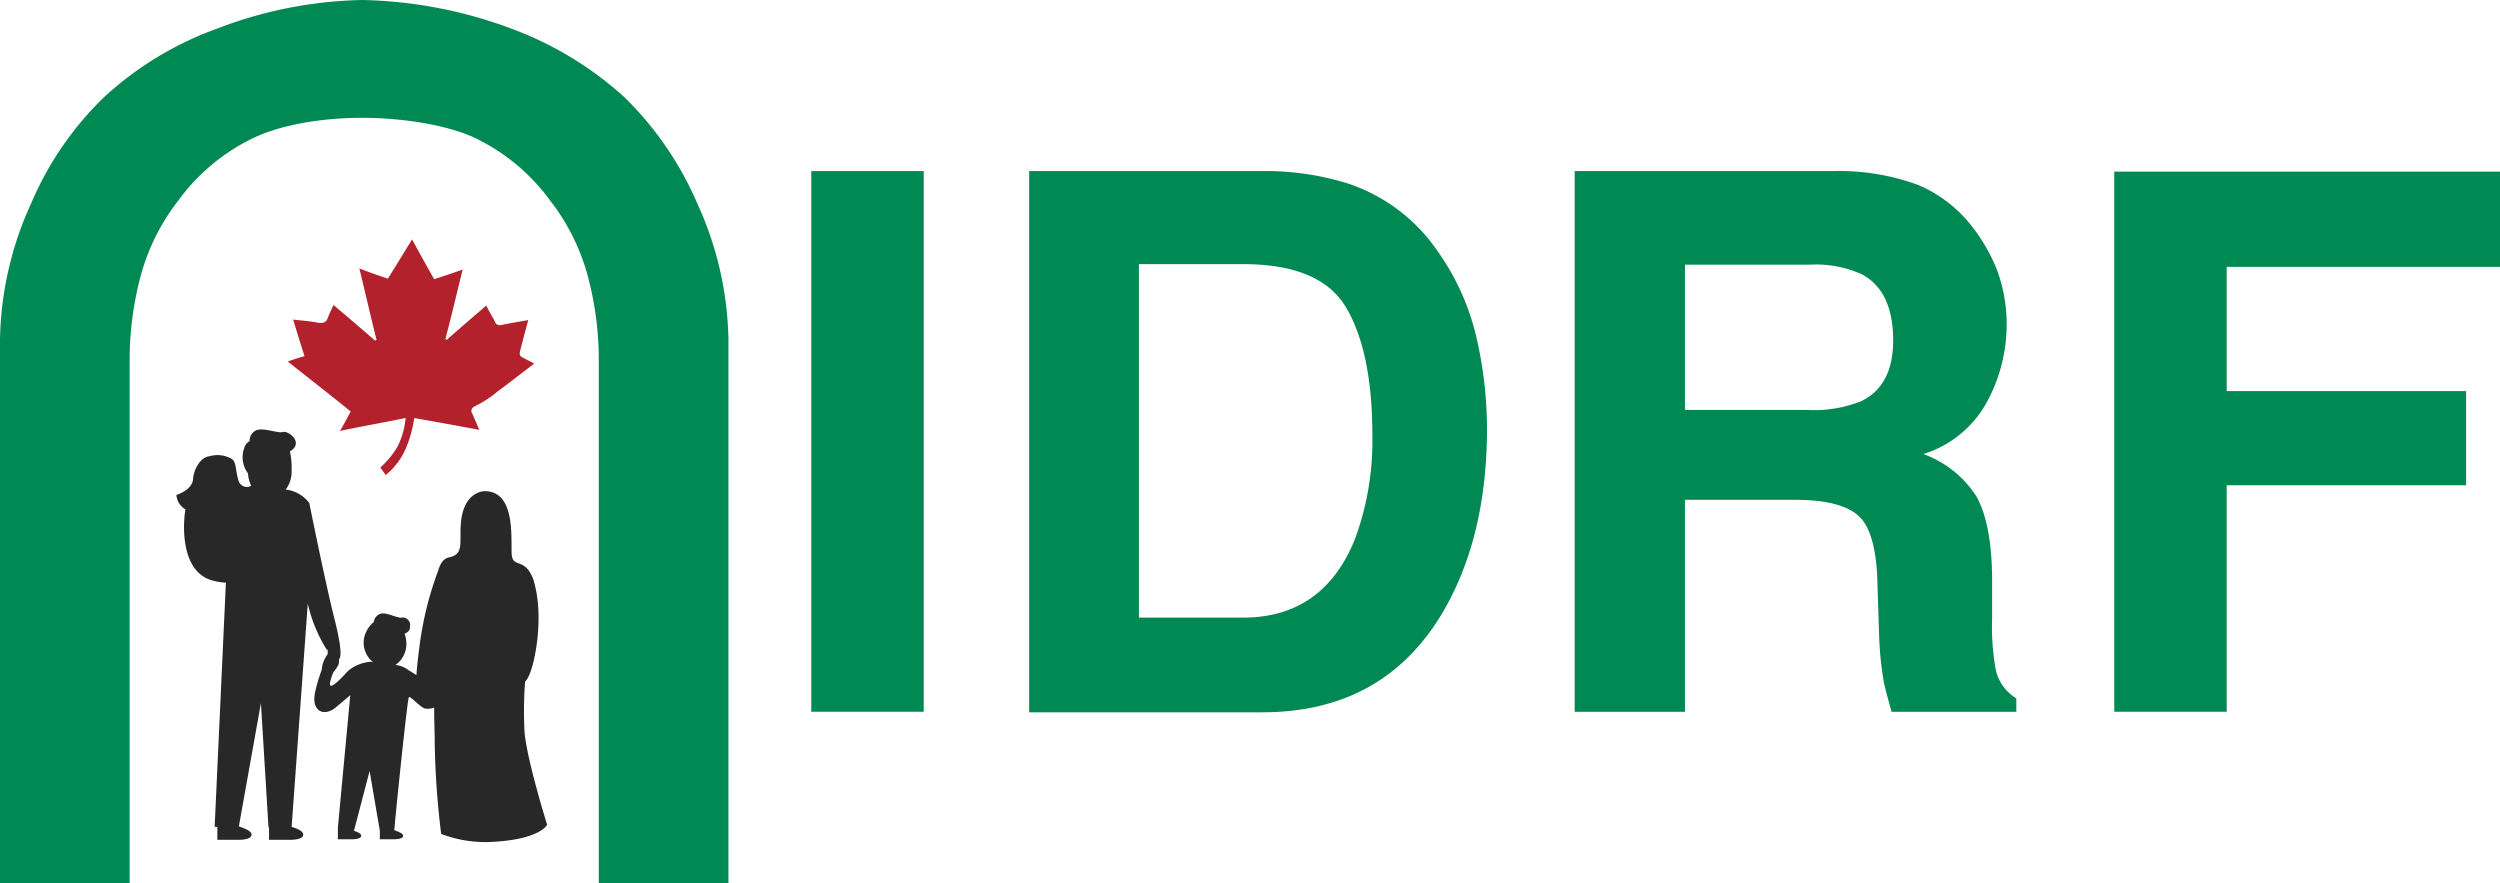 <svg xmlns="http://www.w3.org/2000/svg" width="264.417" height="93.431" viewBox="0 0 264.417 93.431"><g id="img_idrf" transform="translate(-26 -21.402)"><g id="Group_882" data-name="Group 882" transform="translate(26 21.402)"><g id="Group_11" data-name="Group 11" transform="translate(0 0)"><g id="Group_10" data-name="Group 10"><g id="Group_6" data-name="Group 6" transform="translate(85.806 18.094)"><g id="Group_2" data-name="Group 2"><path id="Path_1" data-name="Path 1" d="M172.692,102.085H160.8V44.9h11.892Z" transform="translate(-160.8 -44.9)" fill="#008952"></path></g><g id="Group_3" data-name="Group 3" transform="translate(23.045)"><path id="Path_2" data-name="Path 2" d="M234.814,46.152a18.539,18.539,0,0,1,9.73,7.283,25.773,25.773,0,0,1,4.1,9.218,43.36,43.36,0,0,1,1.081,9.445c0,7.625-1.536,14.054-4.609,19.346-4.154,7.113-10.527,10.7-19.175,10.7H201.3V44.9h24.638A29.431,29.431,0,0,1,234.814,46.152ZM212.908,54.8V92.127h11.039c5.633,0,9.616-2.788,11.835-8.364A30.079,30.079,0,0,0,237.6,72.838c0-5.8-.91-10.3-2.731-13.429s-5.462-4.666-10.925-4.666H212.908Z" transform="translate(-201.3 -44.9)" fill="#008952"></path></g><g id="Group_4" data-name="Group 4" transform="translate(80.742)"><path id="Path_3" data-name="Path 3" d="M339.059,46.379a14.205,14.205,0,0,1,5.349,3.983,18.841,18.841,0,0,1,2.9,4.837,16.525,16.525,0,0,1,1.081,6.031,17.159,17.159,0,0,1-2.048,8.023,11.537,11.537,0,0,1-6.771,5.576,11.144,11.144,0,0,1,5.633,4.5c1.081,1.935,1.65,4.95,1.65,8.933v3.869a26.3,26.3,0,0,0,.342,5.292,4.672,4.672,0,0,0,2.219,3.243v1.423h-13.2c-.341-1.252-.626-2.276-.8-3.073a34.7,34.7,0,0,1-.512-4.95l-.171-5.292c-.057-3.642-.683-6.088-1.878-7.283s-3.471-1.821-6.828-1.821H314.365v22.419H302.7V44.9h27.369A24.311,24.311,0,0,1,339.059,46.379ZM314.365,54.8V70.164h12.86a13.55,13.55,0,0,0,5.747-.91c2.276-1.081,3.414-3.243,3.414-6.43,0-3.471-1.081-5.8-3.3-7a11.751,11.751,0,0,0-5.519-1.024Z" transform="translate(-302.7 -44.9)" fill="#008952"></path></g><g id="Group_5" data-name="Group 5" transform="translate(137.813 0.057)"><path id="Path_4" data-name="Path 4" d="M403,45h40.8V55.071H414.892V68.215h25.321v9.958H414.892v23.955H403Z" transform="translate(-403 -45)" fill="#008952"></path></g></g><g id="Group_9" data-name="Group 9"><g id="Group_8" data-name="Group 8"><g id="Group_7" data-name="Group 7"><path id="Path_5" data-name="Path 5" d="M10,106.531V49a35.89,35.89,0,0,1,3.3-14.4A34.22,34.22,0,0,1,20.982,23.4a35.224,35.224,0,0,1,12.006-7.283A44.953,44.953,0,0,1,48.294,13.1a47.6,47.6,0,0,1,15.761,3.016A36.719,36.719,0,0,1,76.062,23.4a35.109,35.109,0,0,1,7.682,11.209,35.891,35.891,0,0,1,3.3,14.4v57.527H73.33V50.939a34.15,34.15,0,0,0-1.195-8.763,22.555,22.555,0,0,0-3.983-7.909,21.106,21.106,0,0,0-7.283-6.259c-3.016-1.65-8.194-2.447-12.575-2.447-4.438,0-9.1.8-12.12,2.447a21.106,21.106,0,0,0-7.283,6.259,22.554,22.554,0,0,0-3.983,7.909,34.485,34.485,0,0,0-1.195,8.763v55.592Z" transform="translate(-10 -13.1)" fill="#008952"></path></g></g></g></g><path id="Path_6" data-name="Path 6" d="M79.615,124.948a43.171,43.171,0,0,1,.057-5.349c.114-.114.171-.228.228-.285.8-1.252,1.707-6.145.854-9.73-.057-.285-.171-.683-.171-.683h0c-.91-2.617-2.276-1.138-2.333-2.9-.057-1.878.341-6.6-2.9-6.544,0,0-2.105,0-2.447,3.186-.228,2.105.4,3.471-1.252,3.812-.626.114-.967.683-1.195,1.479a35.528,35.528,0,0,0-1.935,7.8c-.171,1.309-.285,2.333-.341,3.186-.228-.171-.512-.341-.8-.512a2.709,2.709,0,0,0-1.423-.569,2.681,2.681,0,0,0,1.138-1.878,2.9,2.9,0,0,0-.171-1.422c.683-.285.569-.74.569-.74a.79.79,0,0,0-.91-.967c-.455.057-1.65-.626-2.219-.4a1,1,0,0,0-.683.853,2.965,2.965,0,0,0-.8,1.024,2.6,2.6,0,0,0,.74,3.243l-.171-.057a4.171,4.171,0,0,0-2.561,1.024s-2.162,2.5-1.821,1.081a6.265,6.265,0,0,1,.341-1.024,3.167,3.167,0,0,0,.512-.74,1.107,1.107,0,0,0,.057-.569.431.431,0,0,0,.114-.228c.171-.4,0-1.821-.626-4.268-.91-3.585-2.617-12.063-2.617-12.063a3.633,3.633,0,0,0-2.5-1.423,2.984,2.984,0,0,0,.626-1.878,8.778,8.778,0,0,0-.171-2.162c1.536-.91-.171-2.219-.74-2.048-.512.171-2.105-.512-2.845-.171a1.207,1.207,0,0,0-.683,1.138,1.172,1.172,0,0,0-.569.74,2.846,2.846,0,0,0,.4,2.674,3.43,3.43,0,0,0,.341,1.309.926.926,0,0,1-1.366-.626c-.341-1.138-.171-1.992-.8-2.276a2.979,2.979,0,0,0-2.219-.228h0c-.967.057-1.707,1.423-1.764,2.39-.057,1.195-1.764,1.707-1.764,1.707a1.939,1.939,0,0,0,.967,1.536c-.114.284-.967,6.487,2.845,7.511a6.257,6.257,0,0,0,1.422.228L46.84,134.962h.285v1.366h1.935s1.935.114,1.65-.683c-.114-.284-.683-.512-1.309-.74l2.333-13.03.8,13.144h.057v1.309h1.935s1.935.114,1.65-.683c-.114-.284-.626-.512-1.195-.683l1.707-23.614a15.84,15.84,0,0,0,1.878,4.666.444.444,0,0,0,.228.228v.455a3.047,3.047,0,0,0-.626,1.65,18.153,18.153,0,0,0-.683,2.276c-.455,1.935.683,2.674,1.935,1.878.171-.114,1.593-1.309,1.764-1.479l-1.309,14h0v1.252h1.309s1.309.057,1.138-.455c-.057-.171-.4-.341-.8-.455h.057l1.65-6.316,1.081,6.316h0v.91h1.309s1.309.057,1.138-.455c-.057-.171-.455-.341-.91-.512,0-.455,1.366-13.884,1.536-14.054s1.138,1.024,1.707,1.195a1.826,1.826,0,0,0,.967-.114c0,1.422.057,2.674.057,3.642a88.877,88.877,0,0,0,.683,9.73,12.965,12.965,0,0,0,5.178.853c5.292-.228,6.031-1.821,6.031-1.821S79.9,128.02,79.615,124.948Z" transform="translate(-24.137 -47.506)" fill="#282828"></path><path id="Path_7" data-name="Path 7" d="M85.805,73.589c1.252-.91,2.447-1.878,3.755-2.845-.285-.171-.512-.284-.74-.4-.91-.455-.91-.4-.626-1.423.228-.91.455-1.764.74-2.788-1.024.171-1.935.341-2.845.512a.53.53,0,0,1-.683-.341c-.284-.569-.626-1.081-.91-1.707-1.479,1.252-2.845,2.447-4.211,3.642l-.114-.114c.626-2.39,1.195-4.78,1.821-7.34-1.081.4-1.992.683-3.016,1.024-.8-1.422-1.536-2.731-2.333-4.211-.91,1.479-1.707,2.788-2.561,4.154-1.024-.341-1.992-.683-3.016-1.081.626,2.561,1.195,5.064,1.821,7.568-.057,0-.114.057-.171.057-1.423-1.252-2.9-2.5-4.381-3.755-.228.455-.4.854-.569,1.252-.171.569-.455.683-1.024.626-.854-.171-1.707-.228-2.674-.341.4,1.366.8,2.617,1.195,3.869-.626.171-1.138.341-1.764.569,2.276,1.821,4.5,3.528,6.657,5.292-.4.683-.683,1.309-1.138,2.048,2.447-.512,4.723-.91,6.942-1.366a8.462,8.462,0,0,1-.854,3.016,9.21,9.21,0,0,1-1.821,2.219l.569.8a7.491,7.491,0,0,0,2.276-3.186,12.788,12.788,0,0,0,.74-2.845h0c2.276.4,4.5.8,6.885,1.252-.285-.683-.512-1.195-.74-1.707a.5.5,0,0,1,.171-.74A12.219,12.219,0,0,0,85.805,73.589Z" transform="translate(-33.058 -32.279)" fill="#b3212c"></path></g></g></g></svg>